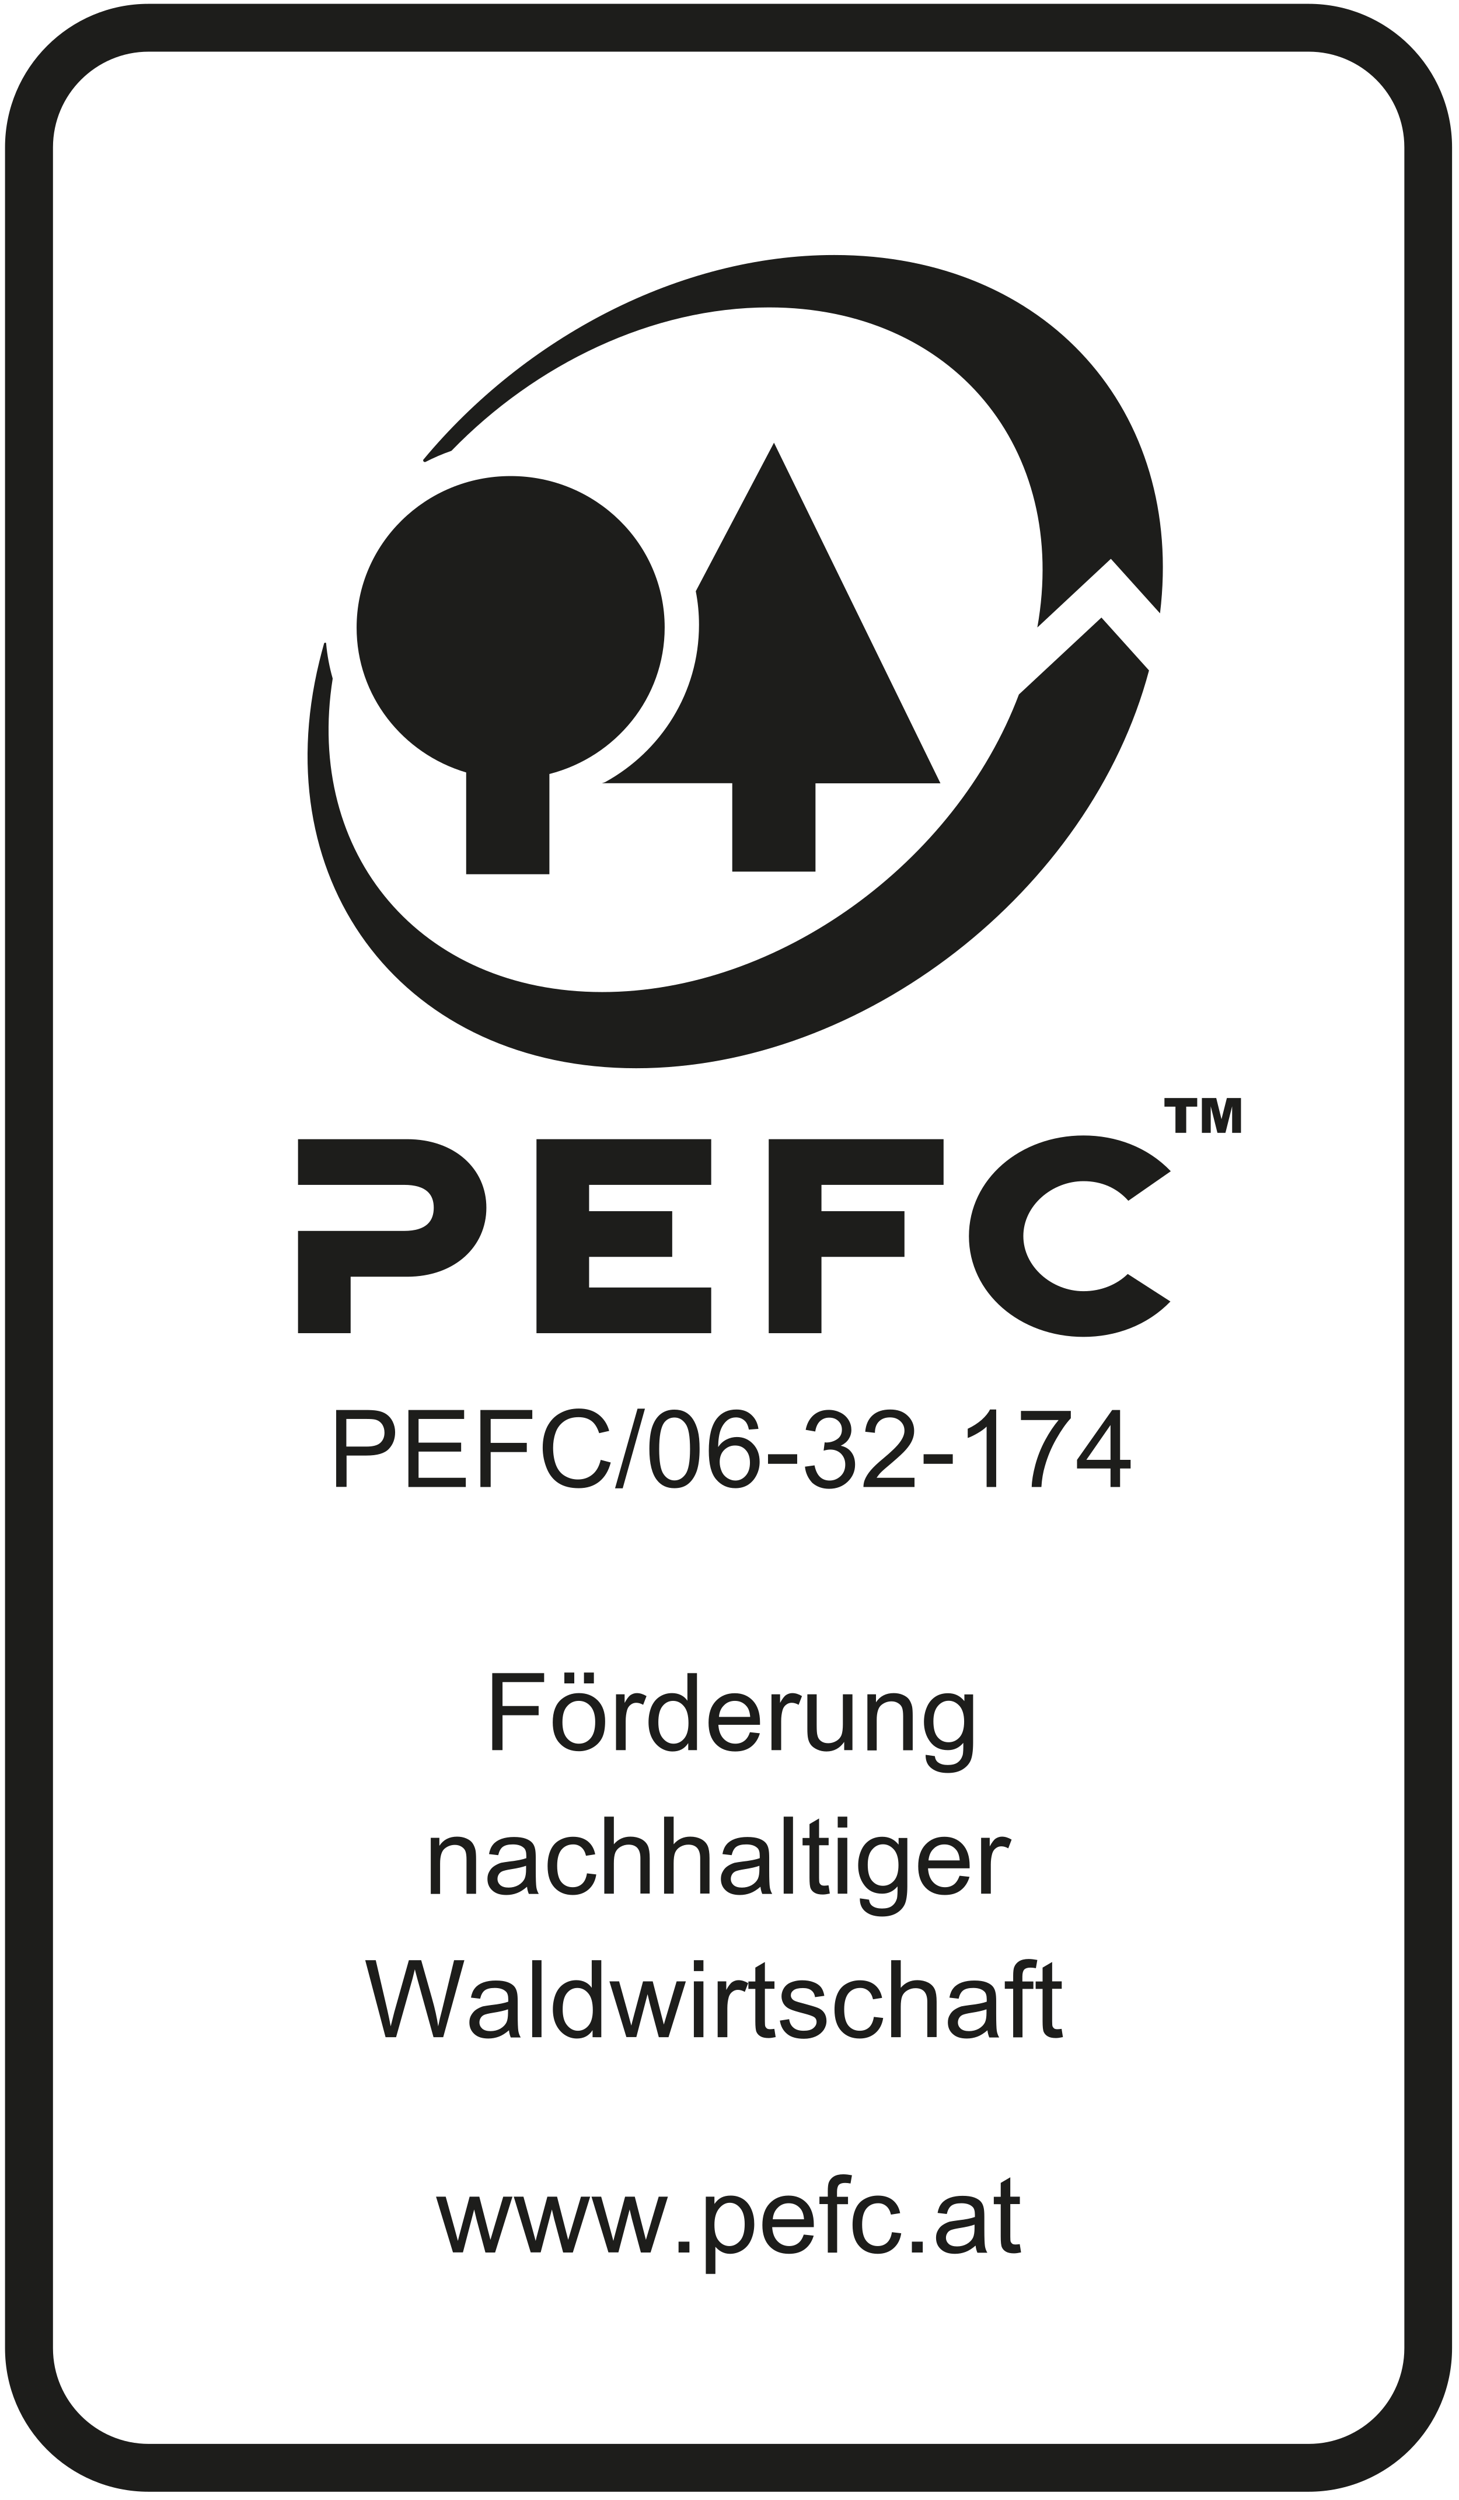 <?xml version="1.0" encoding="utf-8"?>
<!-- Generator: Adobe Illustrator 24.2.1, SVG Export Plug-In . SVG Version: 6.00 Build 0)  -->
<svg version="1.1" id="Ebene_2" xmlns="http://www.w3.org/2000/svg" xmlns:xlink="http://www.w3.org/1999/xlink" x="0px" y="0px"
	 viewBox="0 0 122 209" enable-background="new 0 0 122 209" xml:space="preserve">
<g>
	<path fill="#1D1D1B" d="M34.04,95.24h-9.12v3.82h8.86c1.92,0,2.49,0.85,2.49,1.91c0,1.08-0.57,1.94-2.49,1.94l-8.86,0v8.55h4.4
		v-4.72h4.72c4,0,6.63-2.53,6.63-5.76C40.68,97.74,38.04,95.24,34.04,95.24"/>
	<polyline fill="#1D1D1B" points="44.86,111.46 59.47,111.46 59.47,107.64 49.26,107.64 49.26,105.08 56.21,105.08 56.21,101.26 
		49.26,101.26 49.26,99.06 59.47,99.06 59.47,95.24 44.86,95.24 44.86,111.46 	"/>
	<polyline fill="#1D1D1B" points="64.28,111.46 68.69,111.46 68.69,105.08 75.63,105.08 75.63,101.26 68.69,101.26 68.69,99.06 
		78.9,99.06 78.9,95.24 64.28,95.24 64.28,111.46 	"/>
	<path fill="#1D1D1B" d="M90.6,98.75c1.52,0,2.8,0.57,3.75,1.64l3.55-2.47c-1.95-2.04-4.61-2.99-7.3-2.99
		c-5.32,0-9.58,3.67-9.58,8.42c0,4.75,4.26,8.42,9.58,8.42c2.67,0,5.32-0.94,7.27-2.96l-3.57-2.3c-0.92,0.9-2.24,1.44-3.7,1.44
		c-2.63,0-5.03-2.04-5.03-4.61C85.57,100.79,87.97,98.75,90.6,98.75"/>
	<path fill="#1D1D1B" d="M68.19,72.88v-7.39h10.45L64.72,37.01l-6.54,12.42c0.18,0.91,0.27,1.85,0.27,2.81
		c0,5.66-3.18,10.59-7.87,13.16l-0.25,0.08h10.9v7.39H68.19"/>
	<path fill="#1D1D1B" d="M38.98,64.58v8.51h6.96v-8.38c5.55-1.42,9.64-6.36,9.64-12.25c0-6.99-5.77-12.66-12.88-12.66
		c-7.12,0-12.88,5.67-12.88,12.66C29.81,58.18,33.67,63.01,38.98,64.58"/>
	<path fill="#1D1D1B" d="M35.58,38.62c0.7-0.36,1.42-0.67,2.17-0.93c7.03-7.26,16.8-11.99,26.55-11.99
		c15.39,0,25.11,11.82,22.44,26.76l6.15-5.74L97,51.28c2.06-16.87-9.43-29.96-27.24-29.96c-12.92,0-25.87,6.89-34.36,17.11
		c0,0-0.05,0.07,0.02,0.15C35.49,38.66,35.58,38.62,35.58,38.62"/>
	<path fill="#1D1D1B" d="M53.2,89.31c18.96,0,37.99-14.83,42.88-33.26l-3.98-4.42l-6.9,6.43c-5.28,14.04-20.1,24.88-34.84,24.88
		c-15.21,0-24.87-11.53-22.54-26.21c-0.27-0.94-0.46-1.93-0.55-2.94c0,0,0.01-0.07-0.09-0.06c-0.06,0.01-0.08,0.06-0.08,0.06
		c-0.14,0.51-0.28,1.01-0.4,1.52C22.12,74.09,33.98,89.31,53.2,89.31"/>
	<polyline fill="#1D1D1B" points="97.37,91.8 100.11,91.8 100.11,92.52 99.19,92.52 99.19,94.71 98.29,94.71 98.29,92.52 
		97.37,92.52 97.37,91.8 	"/>
	<polyline fill="#1D1D1B" points="100.5,91.8 101.7,91.8 102.14,93.57 102.59,91.8 103.77,91.8 103.77,94.71 103.03,94.71 
		103.03,92.49 102.47,94.71 101.8,94.71 101.24,92.49 101.24,94.71 100.5,94.71 100.5,91.8 	"/>
	<g>
		<path fill="#1D1D1B" d="M109.42,208.32h-97c-6.62,0-12-5.38-12-12v-184c0-6.62,5.38-12,12-12h97c6.62,0,12,5.38,12,12v184
			C121.42,202.94,116.04,208.32,109.42,208.32z M12.43,4.32c-4.41,0-8,3.59-8,8v184c0,4.41,3.59,8,8,8h97c4.41,0,8-3.59,8-8v-184
			c0-4.41-3.59-8-8-8H12.43z"/>
	</g>
	<path fill="#1D1D1B" d="M92.86,122.05v-2.91l-2.02,2.91H92.86 M92.86,124.32v-1.55h-2.8v-0.72l2.94-4.17h0.66v4.17h0.88v0.72h-0.88
		v1.55H92.86z M85.37,118.73v-0.77h4.17v0.61c-0.41,0.44-0.81,1.02-1.22,1.74c-0.41,0.72-0.72,1.47-0.94,2.24
		c-0.16,0.53-0.26,1.12-0.3,1.77h-0.81c0.01-0.51,0.11-1.12,0.3-1.84c0.19-0.71,0.46-1.4,0.82-2.07c0.36-0.67,0.74-1.23,1.13-1.69
		H85.37z M83.3,124.32h-0.8v-5.05c-0.19,0.19-0.44,0.37-0.75,0.55c-0.31,0.18-0.59,0.32-0.83,0.4v-0.77
		c0.44-0.2,0.82-0.45,1.16-0.74c0.33-0.3,0.57-0.59,0.7-0.87h0.52V124.32z M77.23,122.38v-0.8h2.44v0.8H77.23z M76.47,123.55v0.77
		h-4.27c0-0.19,0.03-0.37,0.09-0.55c0.11-0.29,0.29-0.58,0.53-0.86c0.24-0.28,0.58-0.6,1.03-0.97c0.7-0.58,1.17-1.04,1.41-1.38
		c0.24-0.33,0.37-0.65,0.37-0.95c0-0.31-0.11-0.58-0.34-0.79c-0.22-0.21-0.51-0.32-0.87-0.32c-0.39,0-0.69,0.11-0.92,0.34
		c-0.23,0.23-0.34,0.55-0.34,0.95l-0.81-0.09c0.05-0.6,0.26-1.06,0.62-1.38c0.36-0.32,0.85-0.48,1.47-0.48
		c0.61,0,1.1,0.17,1.46,0.52c0.36,0.34,0.54,0.77,0.54,1.27c0,0.26-0.05,0.52-0.16,0.77c-0.1,0.25-0.28,0.51-0.52,0.79
		c-0.24,0.28-0.65,0.65-1.21,1.13c-0.48,0.4-0.79,0.67-0.92,0.81c-0.14,0.15-0.24,0.29-0.33,0.42H76.47z M67.31,122.62l0.8-0.11
		c0.09,0.45,0.25,0.77,0.46,0.97c0.21,0.2,0.48,0.3,0.8,0.3c0.36,0,0.67-0.13,0.93-0.38c0.26-0.25,0.38-0.58,0.38-0.96
		c0-0.36-0.12-0.66-0.35-0.9c-0.23-0.23-0.53-0.35-0.9-0.35c-0.16,0-0.34,0.03-0.56,0.09l0.09-0.7c0.05,0.01,0.09,0.02,0.12,0.02
		c0.33,0,0.64-0.09,0.91-0.27c0.27-0.18,0.41-0.45,0.41-0.81c0-0.29-0.1-0.53-0.3-0.72c-0.2-0.19-0.45-0.28-0.77-0.28
		c-0.3,0-0.55,0.1-0.76,0.29c-0.2,0.19-0.34,0.48-0.4,0.87l-0.8-0.14c0.1-0.53,0.33-0.94,0.66-1.23c0.34-0.29,0.76-0.44,1.27-0.44
		c0.35,0,0.68,0.08,0.98,0.23c0.3,0.15,0.52,0.36,0.68,0.62c0.16,0.26,0.23,0.54,0.23,0.83c0,0.28-0.08,0.54-0.23,0.77
		c-0.15,0.23-0.37,0.41-0.66,0.55c0.39,0.08,0.68,0.26,0.89,0.54c0.21,0.28,0.31,0.62,0.31,1.04c0,0.56-0.21,1.04-0.62,1.43
		c-0.41,0.39-0.93,0.59-1.55,0.59c-0.56,0-1.03-0.17-1.41-0.5C67.58,123.6,67.36,123.16,67.31,122.62z M64.22,122.38v-0.8h2.44v0.8
		H64.22z M60.18,122.23c0,0.28,0.06,0.54,0.17,0.79c0.11,0.25,0.28,0.43,0.48,0.56c0.21,0.13,0.43,0.2,0.66,0.2
		c0.33,0,0.62-0.13,0.86-0.4c0.24-0.27,0.36-0.63,0.36-1.1c0-0.45-0.12-0.8-0.35-1.05c-0.23-0.26-0.53-0.38-0.9-0.38
		c-0.35,0-0.66,0.13-0.91,0.38C60.31,121.47,60.18,121.81,60.18,122.23z M63.42,119.46l-0.8,0.06c-0.06-0.31-0.16-0.54-0.3-0.69
		c-0.21-0.22-0.47-0.33-0.78-0.33c-0.26,0-0.48,0.07-0.67,0.2c-0.25,0.19-0.45,0.45-0.59,0.8c-0.14,0.34-0.22,0.84-0.23,1.48
		c0.19-0.28,0.42-0.49,0.7-0.63c0.28-0.14,0.57-0.21,0.87-0.21c0.53,0,0.98,0.19,1.35,0.58c0.37,0.39,0.55,0.89,0.55,1.5
		c0,0.41-0.09,0.78-0.27,1.13c-0.18,0.35-0.42,0.61-0.72,0.8c-0.3,0.18-0.65,0.27-1.03,0.27c-0.66,0-1.19-0.24-1.61-0.73
		c-0.42-0.48-0.62-1.28-0.62-2.4c0-1.24,0.23-2.15,0.69-2.72c0.4-0.49,0.94-0.73,1.62-0.73c0.5,0,0.91,0.14,1.23,0.43
		C63.15,118.57,63.35,118.96,63.42,119.46z M55.12,121.15c0,1.05,0.12,1.75,0.37,2.1c0.24,0.35,0.55,0.52,0.91,0.52
		c0.36,0,0.67-0.17,0.92-0.52c0.25-0.35,0.38-1.05,0.38-2.1c0-1.06-0.12-1.77-0.38-2.12c-0.25-0.35-0.56-0.52-0.92-0.52
		c-0.36,0-0.66,0.15-0.88,0.45C55.25,119.36,55.12,120.09,55.12,121.15z M54.3,121.15c0-0.76,0.08-1.38,0.23-1.84
		c0.16-0.47,0.39-0.83,0.7-1.08c0.31-0.25,0.7-0.38,1.16-0.38c0.35,0,0.66,0.07,0.92,0.21c0.26,0.14,0.47,0.34,0.64,0.6
		c0.17,0.26,0.3,0.58,0.4,0.95c0.1,0.38,0.15,0.89,0.15,1.53c0,0.75-0.08,1.36-0.23,1.82c-0.16,0.46-0.39,0.82-0.7,1.08
		c-0.31,0.26-0.7,0.38-1.18,0.38c-0.61,0-1.1-0.22-1.45-0.67C54.52,123.23,54.3,122.36,54.3,121.15z M51.43,124.43l1.88-6.66h0.62
		l-1.86,6.66H51.43z M50.23,122.05l0.84,0.22c-0.18,0.7-0.5,1.23-0.96,1.6c-0.46,0.37-1.03,0.55-1.71,0.55
		c-0.69,0-1.25-0.14-1.69-0.42c-0.44-0.28-0.77-0.69-0.99-1.23c-0.22-0.54-0.34-1.11-0.34-1.73c0-0.68,0.13-1.27,0.38-1.77
		c0.26-0.5,0.62-0.88,1.09-1.13c0.47-0.26,0.99-0.38,1.55-0.38c0.65,0,1.19,0.16,1.63,0.49c0.44,0.33,0.75,0.79,0.91,1.38
		l-0.84,0.19c-0.15-0.47-0.36-0.81-0.64-1.02c-0.28-0.21-0.64-0.32-1.08-0.32c-0.49,0-0.9,0.12-1.23,0.36
		c-0.33,0.24-0.57,0.56-0.7,0.96c-0.14,0.4-0.2,0.81-0.2,1.23c0,0.55,0.08,1.03,0.24,1.45c0.16,0.41,0.41,0.72,0.74,0.91
		c0.33,0.2,0.7,0.3,1.09,0.3c0.48,0,0.88-0.14,1.21-0.41C49.87,123.01,50.1,122.6,50.23,122.05z M40.17,124.32v-6.44h4.34v0.75
		h-3.48v2h3.02v0.77h-3.02v2.92H40.17z M34.15,124.32v-6.44h4.66v0.75h-3.81v1.98h3.56v0.75h-3.56v2.19h3.95v0.77H34.15z
		 M28.97,120.94h1.67c0.54,0,0.93-0.1,1.16-0.31c0.23-0.21,0.35-0.49,0.35-0.86c0-0.27-0.07-0.5-0.2-0.7
		c-0.14-0.19-0.32-0.32-0.55-0.38c-0.14-0.04-0.4-0.06-0.8-0.06h-1.64V120.94z M28.11,124.32v-6.44h2.44c0.43,0,0.76,0.02,0.98,0.06
		c0.31,0.05,0.58,0.15,0.79,0.3c0.21,0.15,0.39,0.35,0.52,0.62c0.13,0.27,0.2,0.56,0.2,0.88c0,0.55-0.17,1.02-0.52,1.39
		c-0.35,0.38-0.98,0.56-1.88,0.56h-1.66v2.62H28.11z"/>
	<g>
		<path fill="#1D1D1B" d="M78.05,143.9c0,0.61,0.12,1.06,0.36,1.34c0.24,0.28,0.54,0.42,0.91,0.42c0.36,0,0.67-0.14,0.92-0.42
			c0.25-0.28,0.38-0.72,0.38-1.31c0-0.57-0.13-1.01-0.38-1.3c-0.26-0.29-0.56-0.44-0.91-0.44c-0.35,0-0.65,0.14-0.9,0.43
			C78.18,142.91,78.05,143.34,78.05,143.9 M77.4,146.71l0.77,0.11c0.03,0.24,0.12,0.41,0.27,0.52c0.2,0.15,0.47,0.22,0.81,0.22
			c0.36,0,0.65-0.07,0.84-0.22c0.2-0.15,0.33-0.35,0.41-0.61c0.04-0.17,0.06-0.51,0.05-1.02c-0.34,0.41-0.77,0.61-1.28,0.61
			c-0.65,0-1.14-0.23-1.49-0.7c-0.35-0.46-0.52-1.02-0.52-1.66c0-0.45,0.08-0.86,0.24-1.23c0.16-0.38,0.39-0.66,0.7-0.87
			c0.3-0.2,0.66-0.3,1.08-0.3c0.55,0,1.01,0.22,1.36,0.66v-0.56h0.73v4.03c0,0.73-0.08,1.24-0.23,1.55c-0.15,0.3-0.39,0.54-0.7,0.72
			c-0.32,0.18-0.71,0.27-1.18,0.27c-0.56,0-1.01-0.12-1.35-0.38C77.55,147.59,77.39,147.21,77.4,146.71z M72.53,146.32v-4.67h0.72
			v0.67c0.33-0.51,0.83-0.77,1.48-0.77c0.28,0,0.54,0.05,0.77,0.15c0.23,0.1,0.41,0.23,0.52,0.39c0.11,0.16,0.2,0.36,0.25,0.59
			c0.03,0.15,0.05,0.4,0.05,0.77v2.88h-0.8v-2.84c0-0.32-0.03-0.56-0.09-0.72c-0.06-0.16-0.17-0.28-0.33-0.38
			c-0.16-0.1-0.34-0.15-0.55-0.15c-0.33,0-0.62,0.11-0.87,0.32c-0.24,0.21-0.37,0.62-0.37,1.23v2.55H72.53z M70.59,146.32v-0.69
			c-0.36,0.53-0.86,0.8-1.48,0.8c-0.27,0-0.53-0.05-0.77-0.16c-0.24-0.11-0.42-0.24-0.54-0.4c-0.12-0.16-0.2-0.35-0.24-0.58
			c-0.03-0.16-0.05-0.41-0.05-0.75v-2.89h0.78v2.59c0,0.42,0.02,0.69,0.06,0.83c0.04,0.21,0.14,0.37,0.3,0.49
			c0.16,0.12,0.36,0.18,0.6,0.18c0.24,0,0.46-0.06,0.67-0.18c0.21-0.12,0.35-0.28,0.44-0.49c0.08-0.21,0.12-0.52,0.12-0.92v-2.5h0.8
			v4.67H70.59z M64.51,146.32v-4.67h0.72v0.72c0.18-0.33,0.34-0.55,0.5-0.66c0.16-0.1,0.33-0.16,0.52-0.16
			c0.26,0,0.53,0.08,0.81,0.25l-0.28,0.73c-0.19-0.11-0.38-0.17-0.58-0.17c-0.17,0-0.32,0.05-0.46,0.16
			c-0.14,0.1-0.24,0.25-0.3,0.44c-0.08,0.28-0.12,0.59-0.12,0.92v2.44H64.51z M60.12,143.54h2.61c-0.03-0.4-0.13-0.69-0.3-0.89
			c-0.25-0.3-0.58-0.45-0.98-0.45c-0.36,0-0.67,0.12-0.91,0.37C60.29,142.81,60.15,143.13,60.12,143.54z M62.71,144.82l0.83,0.09
			c-0.14,0.48-0.38,0.85-0.73,1.12c-0.35,0.27-0.79,0.4-1.34,0.4c-0.68,0-1.22-0.21-1.62-0.63c-0.4-0.42-0.6-1.01-0.6-1.77
			c0-0.78,0.2-1.39,0.61-1.82c0.41-0.43,0.93-0.65,1.58-0.65c0.62,0,1.13,0.21,1.52,0.63c0.39,0.42,0.59,1.02,0.59,1.79
			c0,0.05,0,0.12,0,0.22h-3.48c0.03,0.51,0.18,0.9,0.44,1.17c0.26,0.27,0.59,0.41,0.98,0.41c0.29,0,0.54-0.08,0.74-0.23
			C62.44,145.4,62.6,145.15,62.71,144.82z M55.05,143.99c0,0.59,0.12,1.04,0.38,1.34c0.25,0.3,0.55,0.45,0.89,0.45
			c0.34,0,0.64-0.14,0.88-0.42c0.24-0.28,0.37-0.71,0.37-1.3c0-0.64-0.12-1.1-0.38-1.41c-0.25-0.3-0.55-0.45-0.91-0.45
			c-0.35,0-0.65,0.15-0.88,0.44C55.17,142.92,55.05,143.38,55.05,143.99z M57.55,146.32v-0.59c-0.3,0.47-0.74,0.7-1.31,0.7
			c-0.36,0-0.7-0.1-1.02-0.31c-0.31-0.21-0.55-0.49-0.73-0.86c-0.17-0.36-0.26-0.79-0.26-1.27c0-0.47,0.08-0.89,0.23-1.27
			c0.16-0.38,0.39-0.67,0.7-0.87c0.31-0.2,0.65-0.3,1.04-0.3c0.28,0,0.53,0.06,0.75,0.17c0.22,0.11,0.4,0.27,0.53,0.47v-2.31h0.8
			v6.44H57.55z M51.51,146.32v-4.67h0.72v0.72c0.18-0.33,0.34-0.55,0.5-0.66c0.16-0.1,0.33-0.16,0.52-0.16
			c0.26,0,0.53,0.08,0.81,0.25l-0.28,0.73c-0.19-0.11-0.38-0.17-0.58-0.17c-0.17,0-0.32,0.05-0.46,0.16
			c-0.14,0.1-0.24,0.25-0.3,0.44c-0.08,0.28-0.12,0.59-0.12,0.92v2.44H51.51z M48.83,140.74v-0.91h0.83v0.91H48.83z M47.19,140.74
			v-0.91h0.83v0.91H47.19z M47.03,143.99c0,0.59,0.13,1.04,0.39,1.34c0.26,0.3,0.59,0.45,0.98,0.45c0.4,0,0.72-0.15,0.98-0.45
			c0.26-0.3,0.39-0.75,0.39-1.37c0-0.57-0.13-1.01-0.39-1.31c-0.26-0.3-0.59-0.45-0.98-0.45c-0.4,0-0.72,0.15-0.98,0.45
			C47.16,142.94,47.03,143.39,47.03,143.99z M46.22,143.99c0-0.86,0.24-1.51,0.72-1.92c0.41-0.34,0.9-0.52,1.47-0.52
			c0.65,0,1.17,0.21,1.58,0.62c0.41,0.42,0.61,0.99,0.61,1.73c0,0.6-0.09,1.08-0.27,1.42c-0.18,0.34-0.45,0.61-0.79,0.8
			c-0.34,0.19-0.72,0.29-1.12,0.29c-0.66,0-1.19-0.21-1.59-0.63C46.42,145.37,46.22,144.77,46.22,143.99z M41.16,146.32v-6.44h4.34
			v0.75h-3.48v2h3.02v0.77h-3.02v2.92H41.16z"/>
		<path fill="#1D1D1B" d="M82.04,158.32v-4.67h0.72v0.72c0.18-0.33,0.34-0.55,0.5-0.66c0.16-0.1,0.33-0.16,0.52-0.16
			c0.26,0,0.53,0.08,0.81,0.25l-0.28,0.73c-0.19-0.11-0.38-0.17-0.58-0.17c-0.17,0-0.32,0.05-0.46,0.16
			c-0.14,0.1-0.24,0.25-0.3,0.44c-0.08,0.28-0.12,0.59-0.12,0.92v2.44H82.04 M77.64,155.54h2.61c-0.03-0.4-0.13-0.69-0.3-0.89
			c-0.25-0.3-0.58-0.45-0.98-0.45c-0.36,0-0.67,0.12-0.91,0.37C77.81,154.81,77.68,155.13,77.64,155.54z M80.24,156.82l0.83,0.09
			c-0.14,0.48-0.38,0.85-0.73,1.12c-0.35,0.27-0.79,0.4-1.34,0.4c-0.68,0-1.22-0.21-1.62-0.63c-0.4-0.42-0.6-1.01-0.6-1.77
			c0-0.78,0.2-1.39,0.61-1.82c0.41-0.43,0.93-0.65,1.58-0.65c0.62,0,1.13,0.21,1.52,0.63s0.59,1.02,0.59,1.79c0,0.05,0,0.12,0,0.22
			H77.6c0.03,0.51,0.18,0.9,0.44,1.17c0.26,0.27,0.59,0.41,0.98,0.41c0.29,0,0.54-0.08,0.74-0.23
			C79.96,157.4,80.12,157.15,80.24,156.82z M72.56,155.9c0,0.61,0.12,1.06,0.36,1.34c0.24,0.28,0.54,0.42,0.91,0.42
			c0.36,0,0.67-0.14,0.92-0.42c0.25-0.28,0.38-0.72,0.38-1.31c0-0.57-0.13-1.01-0.38-1.3c-0.26-0.29-0.56-0.44-0.91-0.44
			c-0.35,0-0.65,0.14-0.9,0.43C72.68,154.91,72.56,155.34,72.56,155.9z M71.9,158.71l0.77,0.11c0.03,0.24,0.12,0.41,0.27,0.52
			c0.2,0.15,0.47,0.22,0.81,0.22c0.36,0,0.65-0.07,0.84-0.22c0.2-0.15,0.33-0.35,0.41-0.61c0.04-0.17,0.06-0.51,0.05-1.02
			c-0.34,0.41-0.77,0.61-1.28,0.61c-0.65,0-1.14-0.23-1.49-0.7c-0.35-0.46-0.52-1.02-0.52-1.66c0-0.45,0.08-0.86,0.24-1.23
			c0.16-0.38,0.39-0.66,0.7-0.87c0.3-0.2,0.66-0.3,1.08-0.3c0.55,0,1.01,0.22,1.36,0.66v-0.56h0.73v4.03c0,0.73-0.08,1.24-0.23,1.55
			c-0.15,0.3-0.39,0.54-0.7,0.72c-0.32,0.18-0.71,0.27-1.18,0.27c-0.56,0-1.01-0.12-1.35-0.38
			C72.06,159.59,71.89,159.21,71.9,158.71z M70.05,158.32v-4.67h0.8v4.67H70.05z M70.05,152.79v-0.91h0.8v0.91H70.05z M69.28,157.62
			l0.11,0.69c-0.23,0.05-0.43,0.08-0.59,0.08c-0.29,0-0.52-0.05-0.67-0.14c-0.16-0.09-0.27-0.21-0.34-0.36
			c-0.07-0.15-0.1-0.45-0.1-0.92v-2.69h-0.58v-0.62h0.58v-1.16l0.8-0.47v1.62h0.8v0.62h-0.8v2.72c0,0.23,0.01,0.38,0.04,0.44
			c0.03,0.06,0.07,0.11,0.13,0.16c0.06,0.04,0.15,0.06,0.27,0.06C69.01,157.65,69.13,157.64,69.28,157.62z M65.53,158.32v-6.44h0.78
			v6.44H65.53z M63.52,155.98c-0.29,0.11-0.72,0.21-1.3,0.3c-0.32,0.05-0.55,0.11-0.69,0.16c-0.14,0.06-0.24,0.14-0.31,0.26
			c-0.07,0.11-0.11,0.24-0.11,0.38c0,0.21,0.08,0.38,0.23,0.52c0.16,0.14,0.39,0.21,0.7,0.21c0.3,0,0.57-0.07,0.81-0.2
			c0.24-0.14,0.42-0.32,0.53-0.55c0.08-0.18,0.12-0.44,0.12-0.78V155.98z M63.59,157.74c-0.29,0.25-0.57,0.43-0.84,0.53
			c-0.27,0.1-0.56,0.16-0.88,0.16c-0.51,0-0.9-0.12-1.18-0.38c-0.28-0.25-0.41-0.57-0.41-0.97c0-0.23,0.05-0.44,0.16-0.62
			c0.1-0.19,0.24-0.34,0.41-0.45c0.17-0.11,0.35-0.2,0.56-0.27c0.16-0.03,0.39-0.07,0.7-0.11c0.65-0.07,1.12-0.17,1.42-0.28
			c0-0.1,0-0.17,0-0.2c0-0.32-0.07-0.55-0.22-0.67c-0.21-0.19-0.51-0.28-0.91-0.28c-0.38,0-0.65,0.07-0.83,0.2
			c-0.18,0.13-0.31,0.36-0.39,0.7l-0.77-0.09c0.06-0.33,0.17-0.6,0.34-0.8c0.16-0.2,0.4-0.36,0.7-0.47
			c0.31-0.11,0.66-0.16,1.05-0.16c0.41,0,0.73,0.05,0.98,0.14c0.24,0.09,0.43,0.21,0.55,0.35c0.12,0.14,0.2,0.32,0.24,0.54
			c0.03,0.14,0.05,0.38,0.05,0.72v1.06c0,0.73,0.02,1.19,0.05,1.39c0.03,0.2,0.1,0.39,0.2,0.56h-0.83
			C63.66,158.15,63.61,157.96,63.59,157.74z M55.53,158.32v-6.44h0.8v2.31c0.36-0.43,0.83-0.64,1.39-0.64c0.34,0,0.64,0.07,0.9,0.2
			c0.26,0.14,0.44,0.32,0.55,0.56c0.11,0.24,0.16,0.59,0.16,1.05v2.95h-0.78v-2.95c0-0.4-0.09-0.68-0.26-0.87
			c-0.17-0.18-0.41-0.27-0.73-0.27c-0.24,0-0.46,0.06-0.67,0.18c-0.21,0.12-0.35,0.28-0.44,0.49c-0.08,0.21-0.12,0.5-0.12,0.88v2.55
			H55.53z M50.53,158.32v-6.44h0.8v2.31c0.36-0.43,0.83-0.64,1.39-0.64c0.34,0,0.64,0.07,0.9,0.2c0.26,0.14,0.44,0.32,0.55,0.56
			c0.11,0.24,0.16,0.59,0.16,1.05v2.95h-0.78v-2.95c0-0.4-0.09-0.68-0.26-0.87c-0.17-0.18-0.41-0.27-0.73-0.27
			c-0.24,0-0.46,0.06-0.67,0.18c-0.21,0.12-0.35,0.28-0.44,0.49c-0.08,0.21-0.12,0.5-0.12,0.88v2.55H50.53z M49.08,156.62l0.78,0.09
			c-0.08,0.54-0.3,0.96-0.66,1.27c-0.35,0.3-0.79,0.45-1.3,0.45c-0.64,0-1.15-0.21-1.53-0.62c-0.39-0.42-0.58-1.02-0.58-1.8
			c0-0.51,0.08-0.95,0.25-1.33c0.17-0.38,0.42-0.66,0.76-0.84c0.34-0.19,0.71-0.28,1.12-0.28c0.5,0,0.91,0.13,1.23,0.38
			c0.32,0.26,0.53,0.62,0.62,1.09l-0.77,0.12c-0.07-0.31-0.2-0.55-0.39-0.71c-0.19-0.16-0.41-0.24-0.67-0.24
			c-0.41,0-0.73,0.14-0.98,0.43c-0.24,0.29-0.37,0.74-0.37,1.35c0,0.64,0.12,1.09,0.36,1.38c0.24,0.28,0.55,0.42,0.94,0.42
			c0.31,0,0.57-0.09,0.78-0.28C48.89,157.3,49.02,157.01,49.08,156.62z M44.01,155.98c-0.29,0.11-0.72,0.21-1.3,0.3
			c-0.32,0.05-0.55,0.11-0.69,0.16c-0.14,0.06-0.24,0.14-0.31,0.26c-0.07,0.11-0.11,0.24-0.11,0.38c0,0.21,0.08,0.38,0.23,0.52
			c0.16,0.14,0.39,0.21,0.7,0.21c0.3,0,0.57-0.07,0.81-0.2c0.24-0.14,0.42-0.32,0.53-0.55c0.08-0.18,0.12-0.44,0.12-0.78V155.98z
			 M44.07,157.74c-0.29,0.25-0.57,0.43-0.84,0.53c-0.27,0.1-0.56,0.16-0.88,0.16c-0.51,0-0.9-0.12-1.18-0.38
			c-0.28-0.25-0.41-0.57-0.41-0.97c0-0.23,0.05-0.44,0.16-0.62c0.1-0.19,0.24-0.34,0.41-0.45c0.17-0.11,0.35-0.2,0.56-0.27
			c0.16-0.03,0.39-0.07,0.7-0.11c0.65-0.07,1.12-0.17,1.42-0.28c0-0.1,0-0.17,0-0.2c0-0.32-0.07-0.55-0.22-0.67
			c-0.21-0.19-0.51-0.28-0.91-0.28c-0.38,0-0.65,0.07-0.83,0.2c-0.18,0.13-0.31,0.36-0.39,0.7l-0.77-0.09
			c0.06-0.33,0.17-0.6,0.34-0.8c0.16-0.2,0.4-0.36,0.7-0.47c0.31-0.11,0.66-0.16,1.05-0.16c0.41,0,0.73,0.05,0.98,0.14
			c0.24,0.09,0.43,0.21,0.55,0.35c0.12,0.14,0.2,0.32,0.24,0.54c0.03,0.14,0.05,0.38,0.05,0.72v1.06c0,0.73,0.02,1.19,0.05,1.39
			c0.03,0.2,0.1,0.39,0.2,0.56h-0.83C44.14,158.15,44.09,157.96,44.07,157.74z M36.02,158.32v-4.67h0.72v0.67
			c0.33-0.51,0.83-0.77,1.48-0.77c0.28,0,0.54,0.05,0.77,0.15c0.23,0.1,0.41,0.23,0.52,0.39c0.11,0.16,0.2,0.36,0.25,0.59
			c0.03,0.15,0.05,0.4,0.05,0.77v2.88h-0.8v-2.84c0-0.32-0.03-0.56-0.09-0.72c-0.06-0.16-0.17-0.28-0.33-0.38
			c-0.16-0.1-0.34-0.15-0.55-0.15c-0.33,0-0.62,0.11-0.87,0.32c-0.24,0.21-0.37,0.62-0.37,1.23v2.55H36.02z"/>
		<path fill="#1D1D1B" d="M88.77,169.62l0.11,0.69c-0.23,0.05-0.43,0.08-0.59,0.08c-0.29,0-0.52-0.05-0.67-0.14
			c-0.16-0.09-0.27-0.21-0.34-0.36c-0.07-0.15-0.1-0.45-0.1-0.92v-2.69h-0.58v-0.62h0.58v-1.16l0.8-0.47v1.62h0.8v0.62h-0.8v2.72
			c0,0.23,0.01,0.38,0.04,0.44c0.03,0.06,0.07,0.11,0.13,0.16c0.06,0.04,0.15,0.06,0.27,0.06C88.5,169.65,88.62,169.64,88.77,169.62
			 M84.72,170.32v-4.05h-0.7v-0.62h0.7v-0.48c0-0.32,0.03-0.56,0.08-0.7c0.08-0.21,0.22-0.38,0.41-0.5s0.46-0.19,0.8-0.19
			c0.22,0,0.46,0.03,0.73,0.08l-0.12,0.69c-0.16-0.03-0.31-0.05-0.45-0.05c-0.24,0-0.41,0.05-0.52,0.16c-0.1,0.1-0.16,0.3-0.16,0.58
			v0.42h0.92v0.62H85.5v4.05H84.72z M82.51,167.98c-0.29,0.11-0.72,0.21-1.3,0.3c-0.32,0.05-0.55,0.11-0.69,0.16
			c-0.14,0.06-0.24,0.14-0.31,0.26c-0.07,0.11-0.11,0.24-0.11,0.38c0,0.21,0.08,0.38,0.23,0.52c0.16,0.14,0.39,0.21,0.7,0.21
			c0.3,0,0.57-0.07,0.81-0.2c0.24-0.14,0.42-0.32,0.53-0.55c0.08-0.18,0.12-0.44,0.12-0.78V167.98z M82.57,169.74
			c-0.29,0.25-0.57,0.43-0.84,0.53c-0.27,0.1-0.56,0.16-0.88,0.16c-0.51,0-0.9-0.12-1.18-0.38c-0.28-0.25-0.41-0.57-0.41-0.97
			c0-0.23,0.05-0.44,0.16-0.62c0.1-0.19,0.24-0.34,0.41-0.45c0.17-0.11,0.35-0.2,0.56-0.27c0.16-0.03,0.39-0.07,0.7-0.11
			c0.65-0.07,1.12-0.17,1.42-0.28c0-0.1,0-0.17,0-0.2c0-0.32-0.07-0.55-0.22-0.67c-0.21-0.19-0.51-0.28-0.91-0.28
			c-0.38,0-0.65,0.07-0.83,0.2c-0.18,0.13-0.31,0.36-0.39,0.7l-0.77-0.09c0.06-0.33,0.17-0.6,0.34-0.8c0.16-0.2,0.4-0.36,0.7-0.47
			c0.31-0.11,0.66-0.16,1.05-0.16c0.41,0,0.73,0.05,0.98,0.14c0.24,0.09,0.43,0.21,0.55,0.35c0.12,0.14,0.2,0.32,0.24,0.54
			c0.03,0.14,0.05,0.38,0.05,0.72v1.06c0,0.73,0.02,1.19,0.05,1.39c0.03,0.2,0.1,0.39,0.2,0.56h-0.83
			C82.65,170.15,82.59,169.96,82.57,169.74z M74.52,170.32v-6.44h0.8v2.31c0.36-0.43,0.83-0.64,1.39-0.64c0.34,0,0.64,0.07,0.9,0.2
			c0.26,0.14,0.44,0.32,0.55,0.56c0.11,0.24,0.16,0.59,0.16,1.05v2.95h-0.78v-2.95c0-0.4-0.09-0.68-0.26-0.87
			c-0.17-0.18-0.41-0.27-0.73-0.27c-0.24,0-0.46,0.06-0.67,0.18c-0.21,0.12-0.35,0.28-0.44,0.49c-0.08,0.21-0.12,0.5-0.12,0.88v2.55
			H74.52z M73.07,168.62l0.78,0.09c-0.08,0.54-0.3,0.96-0.66,1.27c-0.35,0.3-0.79,0.45-1.3,0.45c-0.64,0-1.15-0.21-1.53-0.62
			c-0.39-0.42-0.58-1.02-0.58-1.8c0-0.51,0.08-0.95,0.25-1.33c0.17-0.38,0.42-0.66,0.76-0.84c0.34-0.19,0.71-0.28,1.12-0.28
			c0.5,0,0.91,0.13,1.23,0.38c0.32,0.26,0.53,0.62,0.62,1.09L73,167.15c-0.07-0.31-0.2-0.55-0.39-0.71
			c-0.19-0.16-0.41-0.24-0.67-0.24c-0.41,0-0.73,0.14-0.98,0.43c-0.24,0.29-0.37,0.74-0.37,1.35c0,0.64,0.12,1.09,0.36,1.38
			c0.24,0.28,0.55,0.42,0.94,0.42c0.31,0,0.57-0.09,0.78-0.28C72.88,169.3,73.01,169.01,73.07,168.62z M65.21,168.93l0.78-0.12
			c0.04,0.31,0.16,0.55,0.37,0.72c0.2,0.17,0.48,0.25,0.84,0.25c0.36,0,0.64-0.07,0.81-0.22c0.18-0.15,0.27-0.32,0.27-0.52
			c0-0.19-0.08-0.33-0.23-0.42c-0.11-0.07-0.39-0.17-0.81-0.28c-0.58-0.15-0.99-0.27-1.21-0.38c-0.22-0.1-0.39-0.25-0.51-0.44
			c-0.11-0.19-0.17-0.4-0.17-0.62c0-0.21,0.05-0.4,0.14-0.58c0.09-0.18,0.22-0.33,0.39-0.45c0.12-0.08,0.29-0.16,0.51-0.22
			c0.21-0.06,0.44-0.09,0.68-0.09c0.36,0,0.68,0.05,0.96,0.16c0.28,0.1,0.48,0.25,0.62,0.42c0.14,0.18,0.23,0.42,0.28,0.72
			l-0.78,0.11c-0.03-0.24-0.13-0.43-0.3-0.56c-0.17-0.14-0.41-0.2-0.71-0.2c-0.36,0-0.62,0.06-0.78,0.18
			c-0.16,0.12-0.23,0.26-0.23,0.43c0,0.1,0.03,0.19,0.09,0.27c0.06,0.09,0.17,0.17,0.31,0.22c0.07,0.03,0.3,0.1,0.69,0.2
			c0.56,0.15,0.96,0.27,1.18,0.36c0.22,0.09,0.4,0.23,0.52,0.41c0.12,0.18,0.19,0.41,0.19,0.68c0,0.27-0.08,0.52-0.23,0.75
			c-0.16,0.23-0.38,0.41-0.66,0.54c-0.29,0.13-0.62,0.2-0.99,0.2c-0.6,0-1.07-0.13-1.38-0.38
			C65.49,169.79,65.29,169.42,65.21,168.93z M64.75,169.62l0.11,0.69c-0.23,0.05-0.43,0.08-0.59,0.08c-0.29,0-0.52-0.05-0.67-0.14
			c-0.16-0.09-0.27-0.21-0.34-0.36c-0.07-0.15-0.1-0.45-0.1-0.92v-2.69h-0.58v-0.62h0.58v-1.16l0.8-0.47v1.62h0.8v0.62h-0.8v2.72
			c0,0.23,0.01,0.38,0.04,0.44c0.03,0.06,0.07,0.11,0.13,0.16c0.06,0.04,0.15,0.06,0.27,0.06
			C64.49,169.65,64.61,169.64,64.75,169.62z M60.01,170.32v-4.67h0.72v0.72c0.18-0.33,0.34-0.55,0.5-0.66
			c0.16-0.1,0.33-0.16,0.52-0.16c0.26,0,0.53,0.08,0.81,0.25l-0.28,0.73c-0.19-0.11-0.38-0.17-0.58-0.17
			c-0.17,0-0.32,0.05-0.46,0.16c-0.14,0.1-0.24,0.25-0.3,0.44c-0.08,0.28-0.12,0.59-0.12,0.92v2.44H60.01z M58.02,170.32v-4.67h0.8
			v4.67H58.02z M58.02,164.79v-0.91h0.8v0.91H58.02z M52.38,170.32l-1.42-4.67h0.81l0.75,2.7l0.27,1c0.01-0.05,0.09-0.38,0.25-0.97
			l0.73-2.73h0.81l0.7,2.72l0.23,0.89l0.27-0.91l0.8-2.7h0.77l-1.45,4.67h-0.81l-0.75-2.8l-0.19-0.8l-0.94,3.59H52.38z
			 M47.05,167.99c0,0.59,0.12,1.04,0.38,1.34c0.25,0.3,0.55,0.45,0.89,0.45c0.34,0,0.64-0.14,0.88-0.42
			c0.24-0.28,0.37-0.71,0.37-1.3c0-0.64-0.12-1.1-0.38-1.41c-0.25-0.3-0.55-0.45-0.91-0.45c-0.35,0-0.65,0.15-0.88,0.44
			C47.17,166.92,47.05,167.38,47.05,167.99z M49.55,170.32v-0.59c-0.3,0.47-0.74,0.7-1.31,0.7c-0.36,0-0.7-0.1-1.02-0.31
			c-0.31-0.21-0.55-0.49-0.73-0.86c-0.17-0.36-0.26-0.79-0.26-1.27c0-0.47,0.08-0.89,0.23-1.27c0.16-0.38,0.39-0.67,0.7-0.87
			c0.31-0.2,0.65-0.3,1.04-0.3c0.28,0,0.53,0.06,0.75,0.17c0.22,0.11,0.4,0.27,0.53,0.47v-2.31h0.8v6.44H49.55z M44.5,170.32v-6.44
			h0.78v6.44H44.5z M42.5,167.98c-0.29,0.11-0.72,0.21-1.3,0.3c-0.32,0.05-0.55,0.11-0.69,0.16c-0.14,0.06-0.24,0.14-0.31,0.26
			c-0.07,0.11-0.11,0.24-0.11,0.38c0,0.21,0.08,0.38,0.23,0.52c0.16,0.14,0.39,0.21,0.7,0.21c0.3,0,0.57-0.07,0.81-0.2
			c0.24-0.14,0.42-0.32,0.53-0.55c0.08-0.18,0.12-0.44,0.12-0.78V167.98z M42.56,169.74c-0.29,0.25-0.57,0.43-0.84,0.53
			c-0.27,0.1-0.56,0.16-0.88,0.16c-0.51,0-0.9-0.12-1.18-0.38s-0.41-0.57-0.41-0.97c0-0.23,0.05-0.44,0.16-0.62s0.24-0.34,0.41-0.45
			c0.17-0.11,0.35-0.2,0.56-0.27c0.16-0.03,0.39-0.07,0.7-0.11c0.65-0.07,1.12-0.17,1.42-0.28c0-0.1,0-0.17,0-0.2
			c0-0.32-0.07-0.55-0.22-0.67c-0.21-0.19-0.51-0.28-0.91-0.28c-0.38,0-0.65,0.07-0.83,0.2c-0.18,0.13-0.31,0.36-0.39,0.7
			l-0.77-0.09c0.06-0.33,0.17-0.6,0.34-0.8c0.16-0.2,0.4-0.36,0.7-0.47c0.31-0.11,0.66-0.16,1.05-0.16c0.41,0,0.73,0.05,0.98,0.14
			c0.24,0.09,0.43,0.21,0.55,0.35c0.12,0.14,0.2,0.32,0.24,0.54c0.03,0.14,0.05,0.38,0.05,0.72v1.06c0,0.73,0.02,1.19,0.05,1.39
			c0.03,0.2,0.1,0.39,0.2,0.56h-0.83C42.63,170.15,42.58,169.96,42.56,169.74z M32.24,170.32l-1.7-6.44h0.88l0.98,4.22
			c0.1,0.44,0.19,0.88,0.27,1.31c0.17-0.69,0.27-1.08,0.3-1.19l1.22-4.34h1.03l0.92,3.25c0.23,0.81,0.4,1.57,0.5,2.28
			c0.08-0.41,0.19-0.87,0.33-1.39l1-4.14h0.86l-1.77,6.44h-0.81l-1.36-4.91c-0.11-0.42-0.18-0.67-0.2-0.77
			c-0.07,0.3-0.14,0.56-0.19,0.77l-1.38,4.91H32.24z"/>
		<path fill="#1D1D1B" d="M85.27,187.62l0.11,0.69c-0.23,0.05-0.43,0.08-0.59,0.08c-0.29,0-0.52-0.05-0.67-0.14
			c-0.16-0.09-0.27-0.21-0.34-0.36c-0.07-0.15-0.1-0.45-0.1-0.92v-2.69H83.1v-0.62h0.58v-1.16l0.8-0.47v1.62h0.8v0.62h-0.8v2.72
			c0,0.23,0.01,0.38,0.04,0.44c0.03,0.06,0.07,0.11,0.13,0.16c0.06,0.04,0.15,0.06,0.27,0.06C85,187.65,85.12,187.64,85.27,187.62
			 M81.51,185.98c-0.29,0.11-0.72,0.21-1.3,0.3c-0.32,0.05-0.55,0.11-0.69,0.16c-0.14,0.06-0.24,0.14-0.31,0.26
			c-0.07,0.11-0.11,0.24-0.11,0.38c0,0.21,0.08,0.38,0.23,0.52c0.16,0.14,0.39,0.21,0.7,0.21c0.3,0,0.57-0.07,0.81-0.2
			c0.24-0.14,0.42-0.32,0.53-0.55c0.08-0.18,0.12-0.44,0.12-0.78V185.98z M81.58,187.74c-0.29,0.25-0.57,0.43-0.84,0.53
			c-0.27,0.1-0.56,0.16-0.88,0.16c-0.51,0-0.9-0.12-1.18-0.38c-0.28-0.25-0.41-0.57-0.41-0.97c0-0.23,0.05-0.44,0.16-0.62
			c0.1-0.19,0.24-0.34,0.41-0.45c0.17-0.11,0.35-0.2,0.56-0.27c0.16-0.03,0.39-0.07,0.7-0.11c0.65-0.07,1.12-0.17,1.42-0.28
			c0-0.1,0-0.17,0-0.2c0-0.32-0.07-0.55-0.22-0.67c-0.21-0.19-0.51-0.28-0.91-0.28c-0.38,0-0.65,0.07-0.83,0.2
			c-0.18,0.13-0.31,0.36-0.39,0.7l-0.77-0.09c0.06-0.33,0.17-0.6,0.34-0.8c0.16-0.2,0.4-0.36,0.7-0.47
			c0.31-0.11,0.66-0.16,1.05-0.16c0.41,0,0.73,0.05,0.98,0.14c0.24,0.09,0.43,0.21,0.55,0.35c0.12,0.14,0.2,0.32,0.24,0.54
			c0.03,0.14,0.05,0.38,0.05,0.72v1.06c0,0.73,0.02,1.19,0.05,1.39c0.03,0.2,0.1,0.39,0.2,0.56h-0.83
			C81.65,188.15,81.6,187.96,81.58,187.74z M76.25,188.32v-0.91h0.91v0.91H76.25z M74.58,186.62l0.78,0.09
			c-0.08,0.54-0.3,0.96-0.66,1.27c-0.35,0.3-0.79,0.45-1.3,0.45c-0.64,0-1.15-0.21-1.53-0.62c-0.39-0.42-0.58-1.02-0.58-1.8
			c0-0.51,0.08-0.95,0.25-1.33c0.17-0.38,0.42-0.66,0.76-0.84c0.34-0.19,0.71-0.28,1.12-0.28c0.5,0,0.91,0.13,1.23,0.38
			c0.32,0.26,0.53,0.62,0.62,1.09l-0.77,0.12c-0.07-0.31-0.2-0.55-0.39-0.71c-0.19-0.16-0.41-0.24-0.67-0.24
			c-0.41,0-0.73,0.14-0.98,0.43c-0.24,0.29-0.37,0.74-0.37,1.35c0,0.64,0.12,1.09,0.36,1.38c0.24,0.28,0.55,0.42,0.94,0.42
			c0.31,0,0.57-0.09,0.78-0.28S74.52,187.01,74.58,186.62z M69.22,188.32v-4.05h-0.7v-0.62h0.7v-0.48c0-0.32,0.03-0.56,0.08-0.7
			c0.08-0.21,0.22-0.38,0.41-0.5c0.19-0.12,0.46-0.19,0.8-0.19c0.22,0,0.46,0.03,0.73,0.08l-0.12,0.69
			c-0.16-0.03-0.31-0.05-0.45-0.05c-0.24,0-0.41,0.05-0.52,0.16c-0.1,0.1-0.16,0.3-0.16,0.58v0.42h0.92v0.62H70v4.05H69.22z
			 M64.62,185.54h2.61c-0.03-0.4-0.13-0.69-0.3-0.89c-0.25-0.3-0.58-0.45-0.98-0.45c-0.36,0-0.67,0.12-0.91,0.37
			C64.79,184.81,64.65,185.13,64.62,185.54z M67.21,186.82l0.83,0.09c-0.14,0.48-0.38,0.85-0.73,1.12c-0.35,0.27-0.79,0.4-1.34,0.4
			c-0.68,0-1.22-0.21-1.62-0.63c-0.4-0.42-0.6-1.01-0.6-1.77c0-0.78,0.2-1.39,0.61-1.82c0.41-0.43,0.93-0.65,1.58-0.65
			c0.62,0,1.13,0.21,1.52,0.63c0.39,0.42,0.59,1.02,0.59,1.79c0,0.05,0,0.12,0,0.22h-3.48c0.03,0.51,0.18,0.9,0.44,1.17
			c0.26,0.27,0.59,0.41,0.98,0.41c0.29,0,0.54-0.08,0.74-0.23C66.94,187.4,67.1,187.15,67.21,186.82z M59.74,186.01
			c0,0.6,0.12,1.05,0.37,1.34c0.24,0.29,0.54,0.43,0.88,0.43c0.34,0,0.64-0.15,0.9-0.45c0.26-0.3,0.38-0.76,0.38-1.38
			c0-0.59-0.12-1.04-0.37-1.34c-0.24-0.3-0.54-0.45-0.88-0.45c-0.33,0-0.63,0.16-0.89,0.48C59.87,184.96,59.74,185.41,59.74,186.01z
			 M59.02,190.1v-6.45h0.72v0.61c0.17-0.24,0.36-0.42,0.57-0.53c0.21-0.11,0.48-0.17,0.79-0.17c0.4,0,0.74,0.1,1.05,0.3
			c0.3,0.2,0.53,0.49,0.69,0.87c0.16,0.38,0.23,0.78,0.23,1.22c0,0.48-0.09,0.91-0.26,1.3c-0.17,0.39-0.42,0.68-0.74,0.88
			c-0.32,0.2-0.67,0.3-1.03,0.3c-0.26,0-0.49-0.06-0.7-0.17c-0.21-0.11-0.38-0.26-0.52-0.42v2.27H59.02z M56.74,188.32v-0.91h0.91
			v0.91H56.74z M50.88,188.32l-1.42-4.67h0.81l0.75,2.7l0.27,1c0.01-0.05,0.09-0.38,0.25-0.97l0.73-2.73h0.81l0.7,2.72l0.23,0.89
			l0.27-0.91l0.8-2.7h0.77l-1.45,4.67h-0.81l-0.75-2.8l-0.19-0.8l-0.94,3.59H50.88z M44.38,188.32l-1.42-4.67h0.81l0.75,2.7l0.27,1
			c0.01-0.05,0.09-0.38,0.25-0.97l0.73-2.73h0.81l0.7,2.72l0.23,0.89l0.27-0.91l0.8-2.7h0.77l-1.45,4.67h-0.81l-0.75-2.8l-0.19-0.8
			l-0.94,3.59H44.38z M37.88,188.32l-1.42-4.67h0.81l0.75,2.7l0.27,1c0.01-0.05,0.09-0.38,0.25-0.97l0.73-2.73h0.81l0.7,2.72
			l0.23,0.89l0.27-0.91l0.8-2.7h0.77l-1.45,4.67h-0.81l-0.75-2.8l-0.19-0.8l-0.94,3.59H37.88z"/>
	</g>
</g>
</svg>
